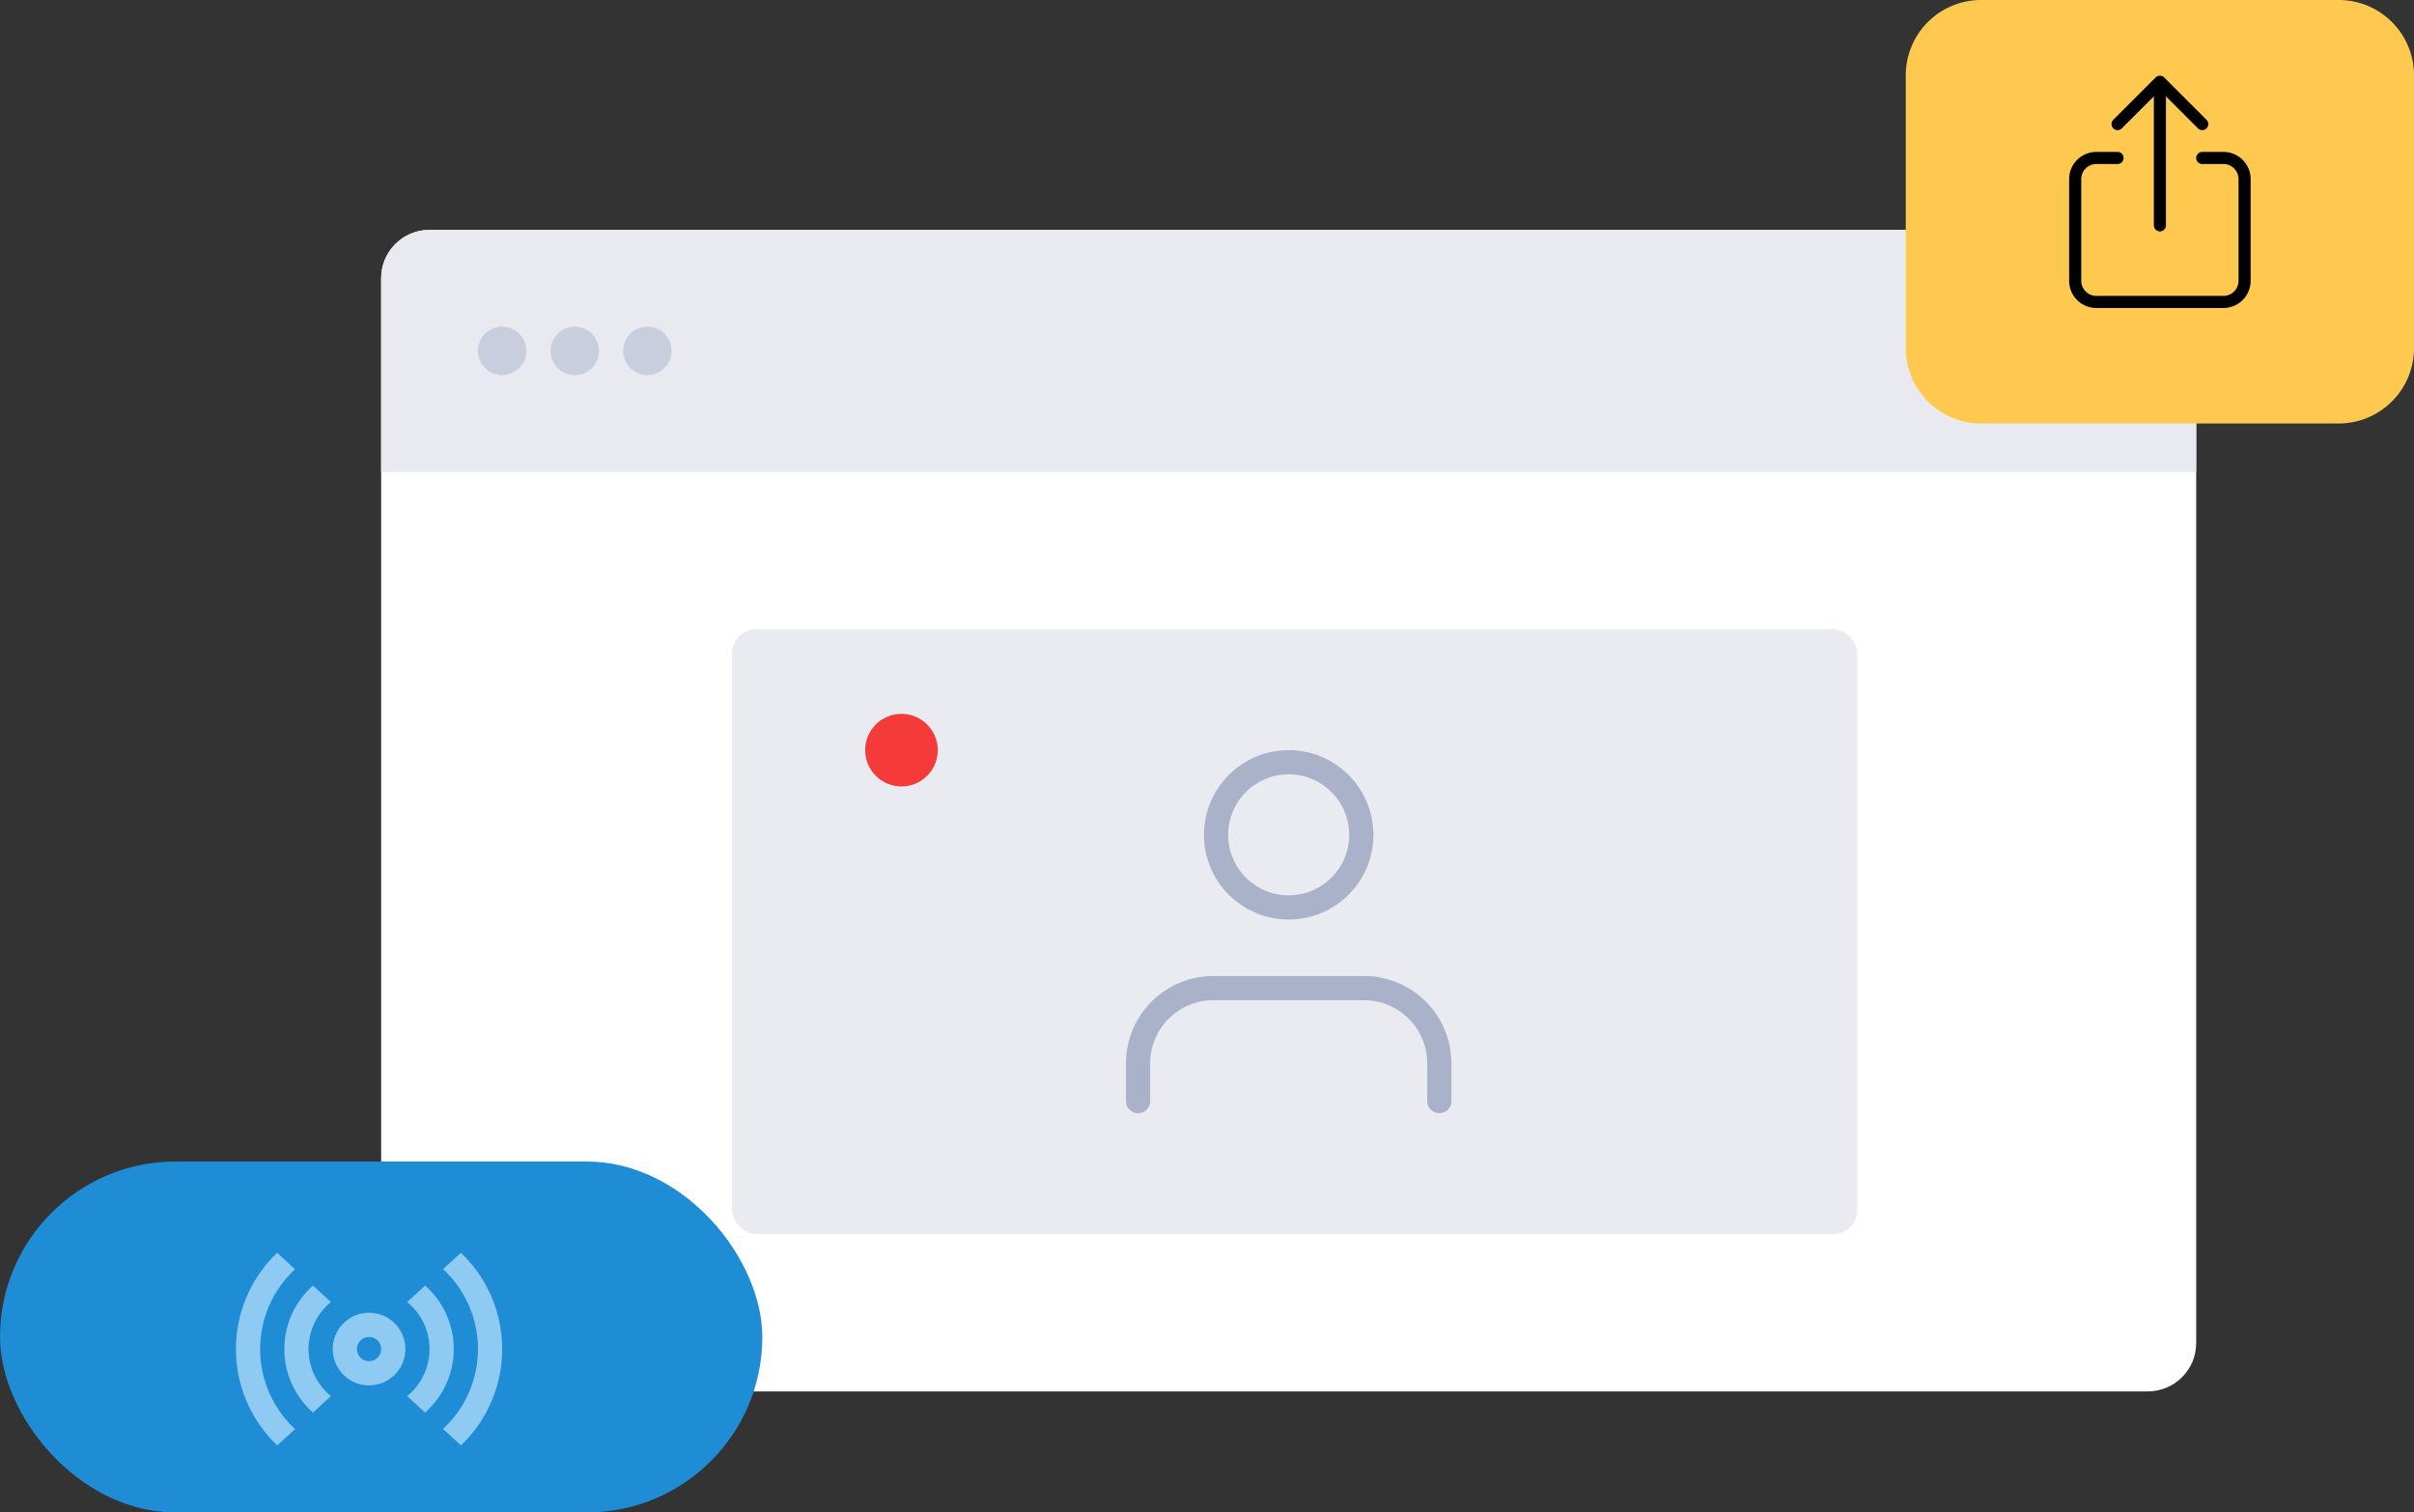 <svg xmlns="http://www.w3.org/2000/svg" width="199.5" height="125" viewBox="0 0 199.5 125">
  <rect x="0" y="0" width="199.5" height="125" fill="#333333" stroke="none"/>
  <g id="Group_6760" data-name="Group 6760" transform="translate(-1257.5 -5412)">
    <rect id="Rectangle_824" data-name="Rectangle 824" width="150" height="96" rx="4" transform="translate(1289 5431)" fill="#fff"/>
    <path id="Rectangle_840" data-name="Rectangle 840" d="M4,0H146a4,4,0,0,1,4,4V20a0,0,0,0,1,0,0H0a0,0,0,0,1,0,0V4A4,4,0,0,1,4,0Z" transform="translate(1289 5431)" fill="#e8eaf0"/>
    <circle id="Ellipse_104" data-name="Ellipse 104" cx="2" cy="2" r="2" transform="translate(1297 5439)" fill="#c9cede"/>
    <circle id="Ellipse_103" data-name="Ellipse 103" cx="2" cy="2" r="2" transform="translate(1303 5439)" fill="#c9cede"/>
    <circle id="Ellipse_102" data-name="Ellipse 102" cx="2" cy="2" r="2" transform="translate(1309 5439)" fill="#c9cede"/>
    <rect id="Rectangle_2922" data-name="Rectangle 2922" width="93" height="50" rx="2" transform="translate(1318 5464)" fill="#e9ebf1"/>
    <g id="Group_701" data-name="Group 701" transform="translate(1257.252 5508.058)">
      <rect id="Rectangle_834" data-name="Rectangle 834" width="63" height="29" rx="14.5" transform="translate(0.248 -0.057)" fill="#1f8dd6"/>
    </g>
    <path id="Path_78200" data-name="Path 78200" d="M6.222,0H35.778A6.222,6.222,0,0,1,42,6.222V28.778A6.222,6.222,0,0,1,35.778,35H6.222A6.222,6.222,0,0,1,0,28.778V6.222A6.222,6.222,0,0,1,6.222,0Z" transform="translate(1415 5412)" fill="#ffc950"/>
    <g id="Group_6752" data-name="Group 6752" transform="translate(1347.553 5471.997)">
      <path id="Path_78605" data-name="Path 78605" d="M28.895,24.336V21.224A6.224,6.224,0,0,0,22.671,15H10.224A6.224,6.224,0,0,0,4,21.224v3.112" transform="translate(0 6.67)" fill="none" stroke="#aab2c9" stroke-linecap="round" stroke-linejoin="round" stroke-width="2"/>
      <circle id="Ellipse_3999" data-name="Ellipse 3999" cx="6" cy="6" r="6" transform="translate(10.447 3.003)" fill="none" stroke="#aab2c9" stroke-linecap="round" stroke-linejoin="round" stroke-width="2"/>
    </g>
    <circle id="Ellipse_4000" data-name="Ellipse 4000" cx="3" cy="3" r="3" transform="translate(1329 5471)" fill="#f53a3a"/>
    <g id="Group_6753" data-name="Group 6753" transform="translate(1333 5370.756)">
      <path id="Path_78606" data-name="Path 78606" d="M106.5,192h1.75a1.75,1.75,0,0,1,1.75,1.75v8.4a1.75,1.75,0,0,1-1.75,1.75H97.75A1.75,1.75,0,0,1,96,202.15v-8.4A1.75,1.75,0,0,1,97.75,192H99.5" transform="translate(0 -137.7)" fill="none" stroke="#000" stroke-linecap="round" stroke-linejoin="round" stroke-width="1"/>
      <path id="Path_78607" data-name="Path 78607" d="M183,51.5,179.5,48,176,51.5" transform="translate(-76.5)" fill="none" stroke="#000" stroke-linecap="round" stroke-linejoin="round" stroke-width="1"/>
      <line id="Line_1315" data-name="Line 1315" y1="11.77" transform="translate(103 48.099)" fill="none" stroke="#000" stroke-linecap="round" stroke-linejoin="round" stroke-width="1"/>
    </g>
    <path id="Path_78608" data-name="Path 78608" d="M12,15a3,3,0,1,1,3-3A3,3,0,0,1,12,15Zm0-2a1,1,0,1,0-1-1A1,1,0,0,0,12,13ZM4.408,4.04,5.886,5.4a9,9,0,0,0,0,13.209L4.408,19.959a11,11,0,0,1,0-15.919ZM7.367,6.752,8.852,8.114a5,5,0,0,0,0,7.77L7.367,17.247a7,7,0,0,1,0-10.494ZM19.592,4.04a11,11,0,0,1,0,15.919L18.114,18.6a9,9,0,0,0,0-13.209ZM16.633,6.753a7,7,0,0,1,0,10.494l-1.486-1.362a5,5,0,0,0,0-7.77Z" transform="translate(1276 5511.501)" fill="#8fcaf2" fill-rule="evenodd"/>
  </g>
</svg>
